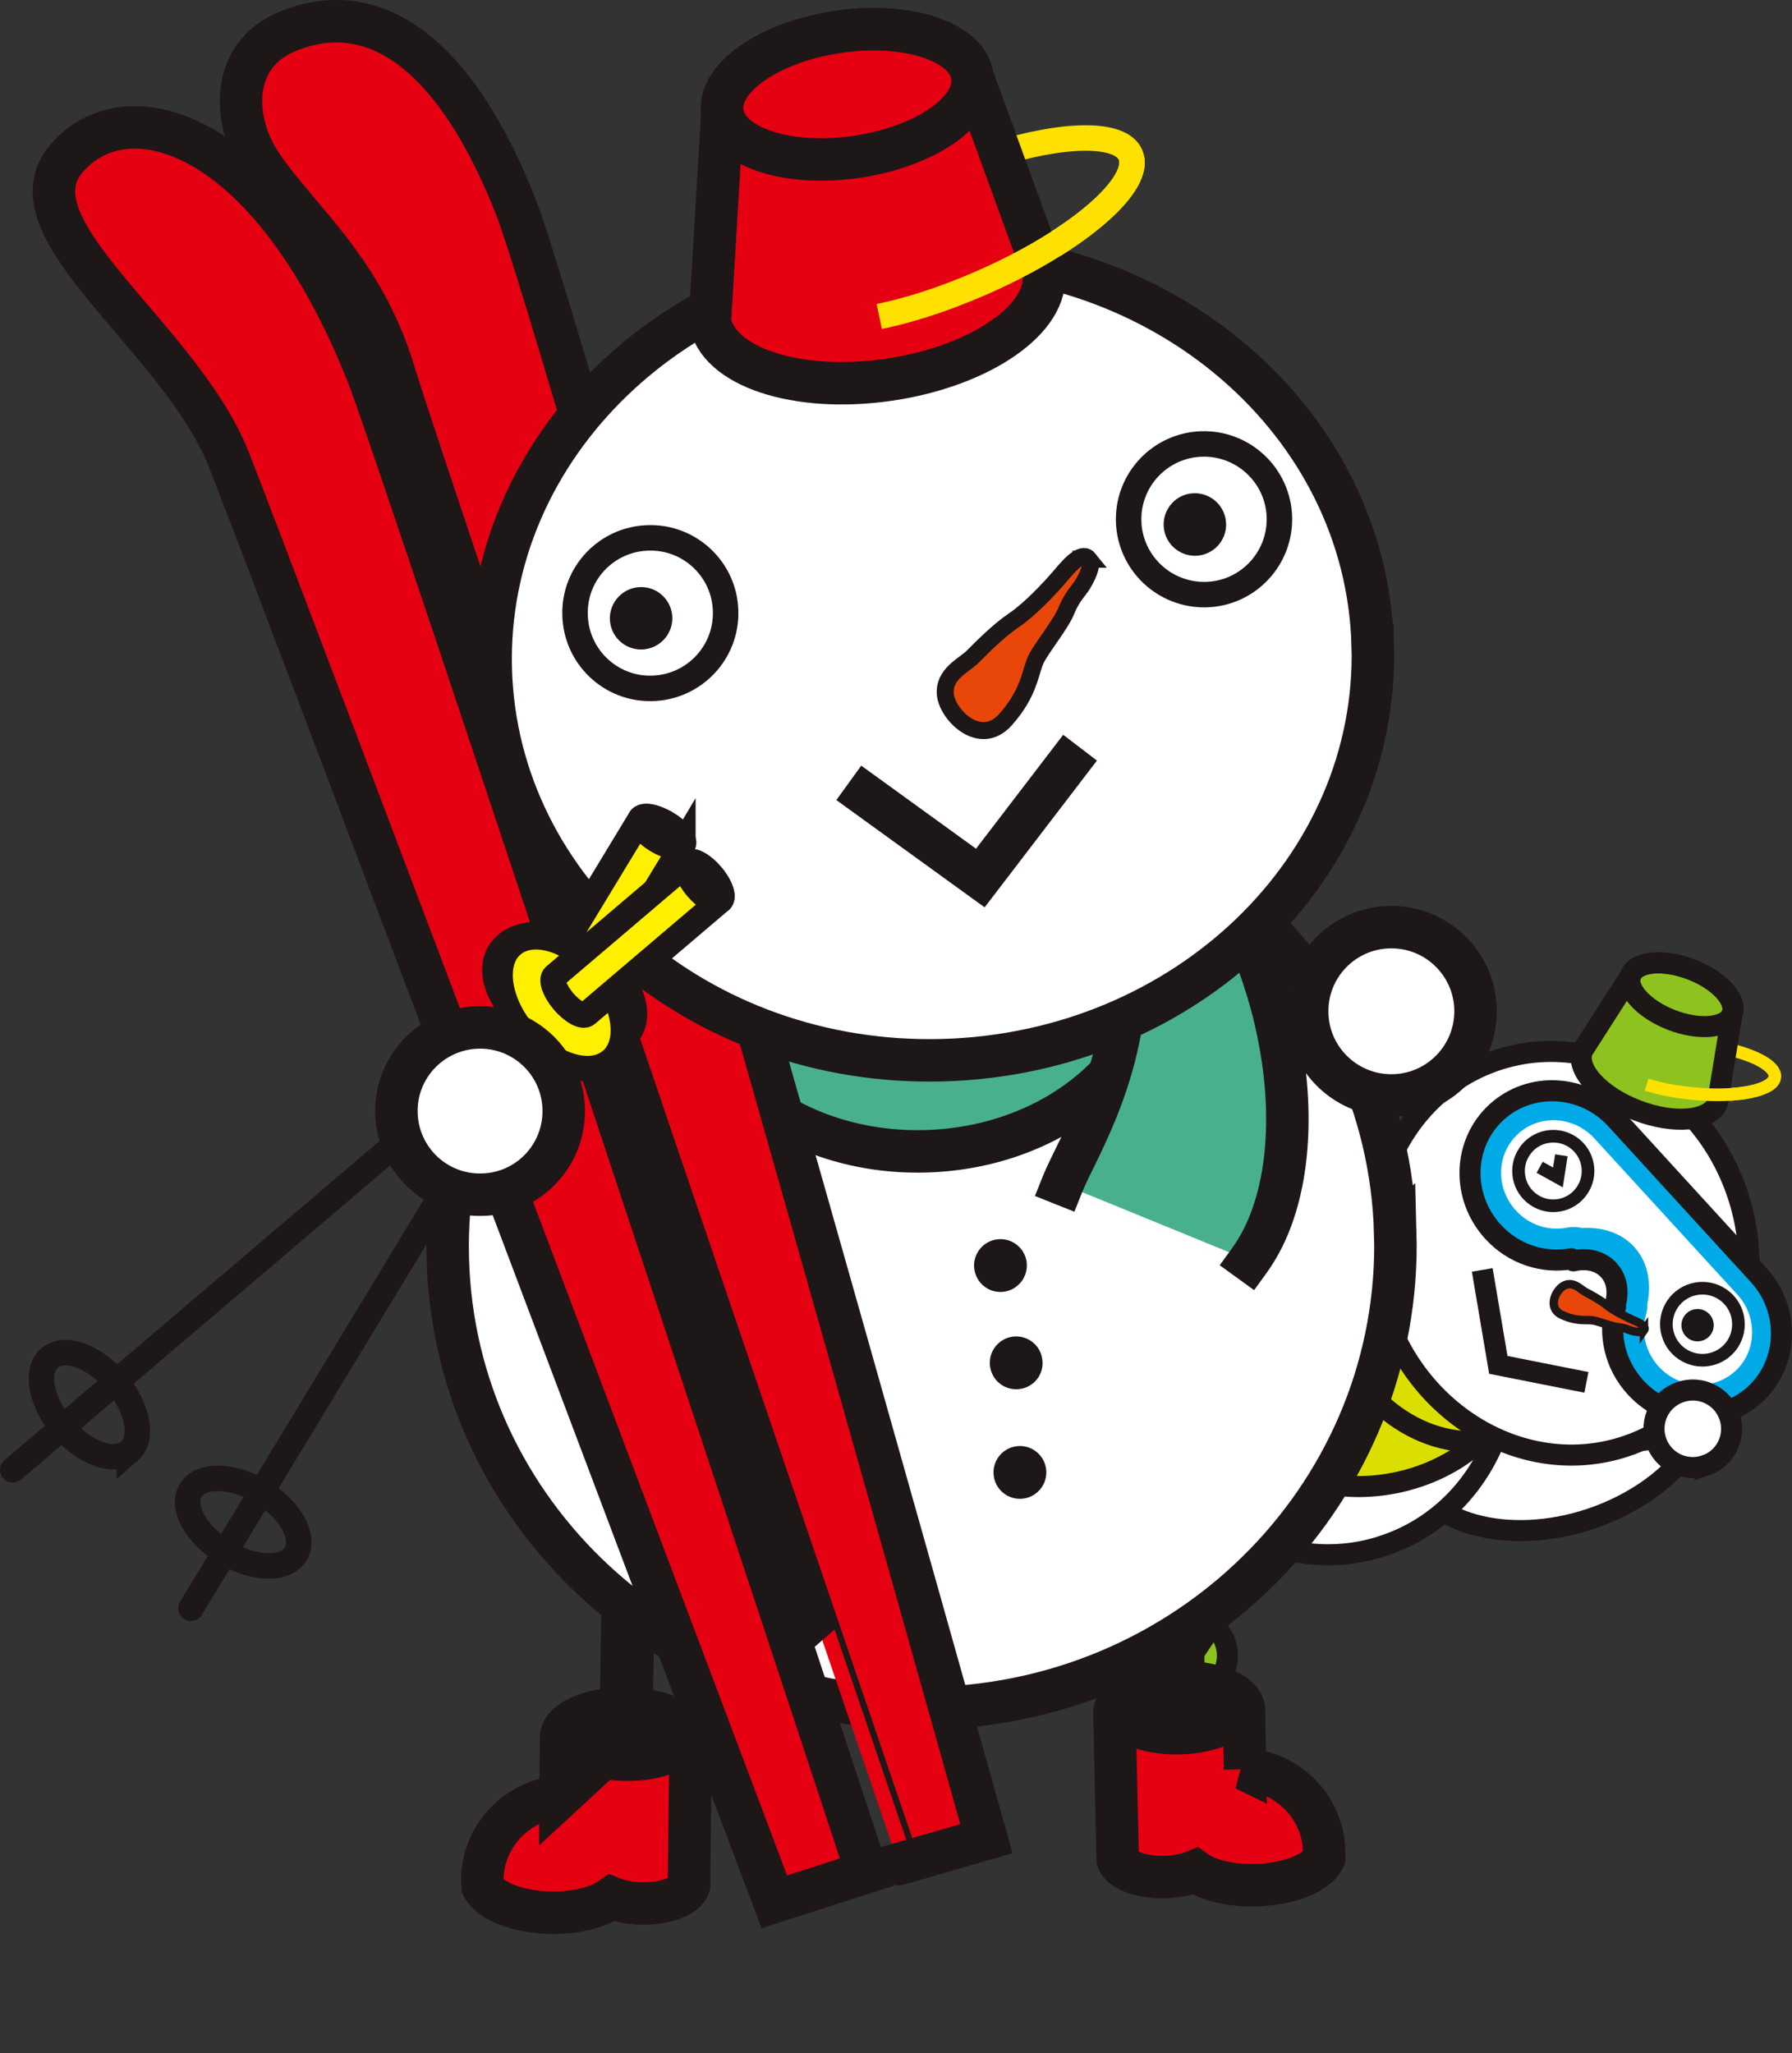 <?xml version="1.0" encoding="UTF-8"?>
<svg xmlns="http://www.w3.org/2000/svg" xmlns:xlink="http://www.w3.org/1999/xlink" viewBox="0 0 255.31 292.49">
  <rect x="0" y="0" width="255.31" height="292.49" fill="#333333" stroke="none"/>
  <defs>
    <style>
      .cls-1, .cls-2, .cls-3, .cls-4 {
        fill: #fff;
      }

      .cls-5, .cls-6, .cls-7, .cls-8, .cls-9, .cls-10, .cls-11, .cls-12, .cls-13, .cls-14, .cls-15, .cls-16 {
        fill: none;
      }

      .cls-5, .cls-8 {
        stroke: #ffe100;
      }

      .cls-5, .cls-9, .cls-17, .cls-18, .cls-13 {
        stroke-width: 3.63px;
      }

      .cls-6, .cls-19, .cls-7, .cls-20, .cls-9, .cls-2, .cls-10, .cls-21, .cls-3, .cls-22, .cls-17, .cls-23, .cls-24, .cls-25, .cls-18, .cls-26, .cls-27, .cls-13, .cls-28, .cls-4, .cls-14, .cls-16 {
        stroke: #1d1717;
      }

      .cls-6, .cls-26, .cls-27, .cls-28, .cls-4 {
        stroke-width: 6.05px;
      }

      .cls-19 {
        fill: #8dc21f;
      }

      .cls-19, .cls-20, .cls-2, .cls-3, .cls-23, .cls-24, .cls-16 {
        stroke-width: 3px;
      }

      .cls-7 {
        stroke-width: 6.01px;
      }

      .cls-20, .cls-24 {
        fill: #dadf00;
      }

      .cls-20, .cls-26 {
        stroke-linecap: square;
      }

      .cls-29, .cls-17 {
        fill: #1d1717;
      }

      .cls-8, .cls-22, .cls-14 {
        stroke-width: 1.8px;
      }

      .cls-30 {
        isolation: isolate;
      }

      .cls-10 {
        stroke-width: 7.57px;
      }

      .cls-31, .cls-23 {
        fill: #00aae7;
      }

      .cls-21 {
        stroke-width: 1.2px;
      }

      .cls-21, .cls-25 {
        fill: #e84709;
      }

      .cls-3, .cls-23, .cls-13 {
        stroke-linejoin: round;
      }

      .cls-22, .cls-32 {
        fill: #231815;
      }

      .cls-25 {
        stroke-width: 2.42px;
      }

      .cls-18 {
        fill: #fff000;
      }

      .cls-33 {
        clip-path: url(#clippath);
      }

      .cls-26, .cls-27 {
        fill: #49b08d;
      }

      .cls-12 {
        stroke: #49b08d;
        stroke-dasharray: 0 1.21;
        stroke-width: 9.68px;
      }

      .cls-13 {
        stroke-linecap: round;
      }

      .cls-28 {
        fill: #e50012;
      }

      .cls-15 {
        stroke: #dadf00;
        stroke-dasharray: 0 .52;
        stroke-width: 4.81px;
      }

      .cls-34 {
        fill: #afd8f3;
        mix-blend-mode: multiply;
        opacity: 0;
      }
    </style>
    <clipPath id="clippath">
      <path class="cls-31" d="m181.77,139.94c9.96-1.49,21.29,3.36,16.95,10.34-4.33,6.97-9.93,11.74-13.49,23.57-3.57,11.82-.42,20.39-4.61,28-4.99,9.07-17.36,12.18-26.78,8.37-10.08-4.09-13.1-14.63-3.76-26.21,9.35-11.59,14.94-21.31,19.59-31.06,3.15-6.63,2.96-11.65,12.1-13.02Z"/>
    </clipPath>
  </defs>
  <g class="cls-30">
    <g id="_文字" data-name="文字">
      <g>
        <path class="cls-34" d="m210.33,270.69c-.17,10.25-48.48,22.38-86.69,21.78-47.69-.75-86.2-11.7-86-24.47.22-12.75,39.02-22.52,86.71-21.76,47.68.73,86.17,11.7,85.98,24.46Z"/>
        <g>
          <g>
            <path class="cls-19" d="m172.76,231.51l2.17-3.24c.6-.91-.52-2.69-2.48-3.97-1.97-1.29-4.06-1.6-4.64-.71l-5.32,8c-.18.7.6,1.86,1.91,2.71.63.41,1.29.69,1.85.8.34.97,1.34,2.14,2.77,3.07,1.84,1.2,3.76,1.63,4.68,1.08.09-.11.19-.25.29-.38,1.57-2.4,1-5.61-1.23-7.37Z"/>
            <path class="cls-22" d="m174.93,228.28c-.58.89-2.66.58-4.63-.71-1.97-1.29-3.08-3.06-2.49-3.97.58-.89,2.66-.58,4.64.71,1.96,1.29,3.08,3.07,2.48,3.97Z"/>
            <path class="cls-11" d="m167.78,234.83c-.42.65-1.94.41-3.38-.52-1.43-.95-2.24-2.24-1.82-2.9.44-.66,1.96-.44,3.39.51,1.43.95,2.25,2.24,1.81,2.91Z"/>
            <path class="cls-11" d="m174.06,238.94c-.64.98-2.91.64-5.04-.76-2.15-1.41-3.36-3.35-2.72-4.33.64-.98,2.91-.64,5.04.77,2.14,1.41,3.37,3.33,2.72,4.32Z"/>
          </g>
          <line class="cls-7" x1="171.38" y1="225.94" x2="178.44" y2="215.15"/>
        </g>
        <g>
          <g>
            <path class="cls-19" d="m153.58,179l3.11,2.34c.87.65,2.7-.38,4.1-2.28,1.39-1.89,1.81-3.95.94-4.59l-7.7-5.72c-.69-.23-1.88.49-2.8,1.77-.45.61-.77,1.23-.93,1.79-.96.28-2.18,1.24-3.16,2.59-1.31,1.79-1.84,3.69-1.35,4.62.11.11.24.21.37.31,2.3,1.71,5.53,1.31,7.42-.83Z"/>
            <path class="cls-22" d="m156.69,181.34c-.88-.63-.44-2.69.95-4.57,1.39-1.91,3.22-2.92,4.09-2.3.87.64.45,2.7-.94,4.59-1.4,1.9-3.23,2.93-4.1,2.28Z"/>
            <path class="cls-11" d="m150.52,173.86c-.62-.47-.32-1.97.71-3.34,1.01-1.39,2.35-2.13,2.99-1.67.62.47.31,1.96-.7,3.35-1.01,1.38-2.35,2.12-3,1.67Z"/>
            <path class="cls-11" d="m146.09,179.92c-.95-.71-.48-2.94,1.05-5.02,1.51-2.05,3.51-3.17,4.45-2.47.94.7.49,2.94-1.03,5-1.52,2.05-3.52,3.16-4.47,2.48Z"/>
          </g>
          <line class="cls-7" x1="159.22" y1="177.9" x2="169.6" y2="185.54"/>
        </g>
        <path class="cls-2" d="m241.28,205.75c.6-.9,1.07-1.82,1.46-2.75-4.51,1.81-9.89,2.74-15.62,2.48-9.79-.47-18.22-4.27-22.89-9.64-3.67,4.14-5.25,8.99-3.8,13.34,2.65,7.92,14.37,11.14,26.19,7.2,6.57-2.21,11.82-6.18,14.67-10.63Z"/>
        <path class="cls-2" d="m197.19,220.2c-13.94,4.66-29.29-3.61-34.23-18.47-4.97-14.86,2.32-30.69,16.27-35.34,13.94-4.66,29.27,3.61,34.24,18.47,4.96,14.86-2.33,30.69-16.28,35.33Z"/>
        <g>
          <path class="cls-32" d="m197.3,206.52c-.91.31-1.88-.19-2.2-1.1-.3-.91.2-1.89,1.11-2.2.92-.3,1.89.19,2.2,1.1.29.91-.19,1.89-1.11,2.2Z"/>
          <path class="cls-32" d="m191.48,209.37c-.89.29-1.89-.19-2.19-1.11-.3-.9.19-1.89,1.1-2.19.91-.3,1.89.19,2.2,1.09.3.9-.2,1.89-1.11,2.2Z"/>
          <path class="cls-32" d="m184.66,211.7c-.9.3-1.89-.2-2.2-1.09-.3-.91.2-1.9,1.11-2.21.9-.29,1.88.2,2.19,1.12.28.89-.2,1.89-1.1,2.19Z"/>
        </g>
        <g>
          <path class="cls-31" d="m181.77,139.94c9.96-1.49,21.29,3.36,16.95,10.34-4.33,6.97-9.93,11.74-13.49,23.57-3.57,11.82-.42,20.39-4.61,28-4.99,9.07-17.36,12.18-26.78,8.37-10.08-4.09-13.1-14.63-3.76-26.21,9.35-11.59,14.94-21.31,19.59-31.06,3.15-6.63,2.96-11.65,12.1-13.02Z"/>
          <g class="cls-33">
            <polygon class="cls-3" points="119.4 194.57 117.85 181.76 198.09 172.06 199.63 184.87 119.4 194.57"/>
          </g>
        </g>
        <g>
          <path class="cls-20" d="m189.15,211.37c7.64,1.5,18.11-.99,24.18-8.81l-5.97-3.79c-7.59,3.26-14.46,1.19-17.06.98"/>
          <line class="cls-15" x1="190.7" y1="201.87" x2="190.4" y2="210.1"/>
        </g>
        <path class="cls-24" d="m214.96,204.55c-9.86,3.3-20.95-3.28-24.77-14.69-3.81-11.41,1.1-23.33,10.97-26.62,9.87-3.3,20.95,3.28,24.76,14.7,3.82,11.39-1.09,23.31-10.97,26.61Z"/>
        <path class="cls-2" d="m231.61,206.05c-13.87,4.62-29.24-3.94-34.31-19.1-5.07-15.2,2.08-31.27,15.95-35.9,13.88-4.63,29.24,3.93,34.31,19.11,5.07,15.2-2.06,31.26-15.95,35.89Z"/>
        <g>
          <path class="cls-8" d="m246.38,149.51c4.26,1.03,6.97,2.7,6.42,4.2-.72,1.88-6.4,2.77-12.71,1.96-2.07-.24-3.92-.65-5.5-1.14"/>
          <g>
            <path class="cls-19" d="m246.77,144.48c.77-1.99-1.84-4.85-5.83-6.37-3.98-1.53-7.84-1.16-8.6.83l-6.88,10.76c-1.03,2.64,2.46,6.46,7.78,8.49,5.31,2.05,10.46,1.55,11.47-1.1l2.06-12.61Z"/>
            <path class="cls-16" d="m246.77,144.48c-.77,1.99-4.61,2.37-8.6.84-3.98-1.54-6.6-4.39-5.83-6.38.75-1.98,4.62-2.35,8.6-.83,4,1.52,6.6,4.38,5.83,6.37Z"/>
            <path class="cls-11" d="m244.71,157.09c-1.02,2.65-6.16,3.15-11.47,1.1-5.32-2.03-8.81-5.85-7.78-8.49,1.01-2.68,6.14-3.17,11.47-1.13,5.32,2.02,8.8,5.85,7.78,8.52Z"/>
          </g>
          <path class="cls-8" d="m252.8,153.71c-.72,1.88-6.4,2.77-12.71,1.96-2.07-.24-3.92-.65-5.5-1.14"/>
        </g>
        <polyline class="cls-16" points="211.18 180.92 213.47 194.45 226.02 196.94"/>
        <g>
          <path class="cls-23" d="m250.53,181.62c-.18-.18-19.97-21.82-20.3-22.19-4.57-4.97-12.17-5.41-17.01-.99-4.84,4.43-5.07,12.06-.51,17.04,2.96,3.25,7.23,4.56,11.19,3.85l.27.3c1.92-.44,3.81-.02,5.03,1.31,1.22,1.32,1.47,3.24.86,5.12l.11.11c-1.05,3.87-.13,8.25,2.85,11.49,4.56,4.98,12.16,5.43,17.01,1,4.82-4.44,5.07-12.06.51-17.03Z"/>
          <path class="cls-1" d="m216.27,161.54c3.09-2.83,7.97-2.54,10.89.65l20.36,22.24c2.92,3.18,2.79,8.09-.3,10.91-3.1,2.83-7.98,2.55-10.9-.65-1.89-2.06-2.56-4.88-1.78-7.54.14-.48.17-.96.17-1.44.62-3.07,0-6-1.89-8.07-1.81-1.97-4.47-2.86-7.37-2.68-.67-.18-1.4-.2-2.13-.07-2.72.54-5.46-.37-7.35-2.44-2.93-3.2-2.78-8.08.31-10.91Z"/>
        </g>
        <path class="cls-21" d="m234.22,189.53c.37-.53-.44-1-1.52-1.45-1.07-.48-2.8-1.33-3.75-2.11-.95-.78-2.35-1.52-3.05-1.89-.7-.36-1.66-1.52-2.92-1-1.27.52-2.66,3.21-.45,4.25,2.23,1.03,3.57.62,4.46.79.91.16,2.7.9,3.63.97.92.09,1.53.41,1.91.52.36.08,1.39.34,1.69-.09Z"/>
        <path class="cls-2" d="m242.93,208.79c-2.89.97-6.03-.58-6.99-3.48-.98-2.9.59-6.03,3.48-6.99,2.91-.98,6.04.6,7,3.48.97,2.91-.59,6.04-3.49,7Z"/>
        <g>
          <path class="cls-14" d="m238.29,185.78c-1.58,2.34-.97,5.54,1.37,7.12,2.35,1.59,5.54.99,7.14-1.35,1.59-2.36.97-5.56-1.37-7.14-2.35-1.59-5.54-.98-7.14,1.37Z"/>
          <path class="cls-29" d="m239.95,187.5c-.71,1.06-.44,2.48.61,3.2,1.05.72,2.49.44,3.21-.62.7-1.05.43-2.47-.62-3.19-1.06-.72-2.49-.44-3.2.61Z"/>
        </g>
        <g>
          <g>
            <path class="cls-14" d="m217.2,164.05c-1.53,2.26-.95,5.33,1.31,6.87,2.26,1.55,5.35.96,6.89-1.32,1.53-2.25.95-5.33-1.32-6.88-2.27-1.52-5.36-.94-6.88,1.33Z"/>
            <path class="cls-11" d="m219.59,165.68c-.62.94-.36,2.22.56,2.85.94.64,2.21.4,2.84-.54.64-.95.39-2.22-.54-2.84-.94-.64-2.21-.4-2.86.53Z"/>
          </g>
          <polyline class="cls-14" points="222.45 164.59 221.96 167.74 219.36 166.3"/>
        </g>
        <path class="cls-16" d="m181.77,139.94c9.96-1.49,21.29,3.36,16.95,10.34-4.33,6.97-9.93,11.74-13.49,23.57-3.57,11.82-.42,20.39-4.61,28-4.99,9.07-17.36,12.18-26.78,8.37-10.08-4.09-13.1-14.63-3.76-26.21,9.35-11.59,14.94-21.31,19.59-31.06,3.15-6.63,2.96-11.65,12.1-13.02Z"/>
        <g>
          <g>
            <g>
              <path class="cls-28" d="m177.38,252.07l-.14-8.43c-.07-2.35-4.25-4.11-9.35-3.98-5.1.14-9.18,2.14-9.12,4.48l.47,20.81c.52,1.49,3.35,2.54,6.73,2.47,1.65-.06,3.15-.36,4.31-.85,1.79,1.3,5.01,2.1,8.67,2,4.78-.13,8.73-1.76,9.69-3.84.02-.34.04-.67.02-1.03-.17-6.23-5.13-11.23-11.3-11.64Z"/>
              <path class="cls-17" d="m177.25,243.64c.06,2.34-4.02,4.35-9.12,4.49-5.11.14-9.28-1.65-9.35-3.99-.06-2.35,4.02-4.34,9.12-4.48,5.11-.13,9.29,1.63,9.35,3.98Z"/>
              <path class="cls-11" d="m172.63,264.14c.06,1.7-2.92,3.18-6.65,3.29-3.71.09-6.78-1.22-6.84-2.92-.03-1.71,2.95-3.18,6.68-3.27,3.71-.1,6.77,1.21,6.81,2.9Z"/>
              <path class="cls-11" d="m188.89,263.71c.07,2.55-4.37,4.73-9.93,4.88-5.55.15-10.11-1.79-10.19-4.33-.06-2.55,4.39-4.73,9.94-4.88,5.55-.15,10.11,1.78,10.17,4.33Z"/>
            </g>
            <line class="cls-10" x1="168.02" y1="243.9" x2="167.26" y2="215.96"/>
          </g>
          <g>
            <g>
              <path class="cls-28" d="m79.88,255.96l.05-8.43c.04-2.34,4.2-4.17,9.32-4.1,5.08.08,9.19,2.05,9.15,4.4l-.24,20.82c-.5,1.49-3.32,2.58-6.69,2.53-1.65-.03-3.16-.33-4.32-.79-1.78,1.3-4.99,2.15-8.65,2.11-4.78-.09-8.76-1.68-9.75-3.76-.03-.33-.04-.67-.04-1.03.11-6.22,5.01-11.28,11.18-11.76Z"/>
              <path class="cls-17" d="m79.92,247.53c-.04,2.34,4.06,4.3,9.17,4.38,5.1.08,9.26-1.76,9.29-4.08.04-2.35-4.07-4.32-9.15-4.4-5.12-.07-9.28,1.76-9.32,4.1Z"/>
              <path class="cls-11" d="m84.76,267.97c-.02,1.71,2.97,3.15,6.7,3.21,3.72.05,6.75-1.29,6.79-2.99.03-1.7-2.97-3.14-6.7-3.19-3.73-.07-6.76,1.27-6.79,2.97Z"/>
              <path class="cls-11" d="m68.49,267.72c-.04,2.54,4.44,4.68,10,4.78,5.56.08,10.09-1.91,10.13-4.46.04-2.55-4.44-4.68-9.99-4.77-5.55-.1-10.09,1.91-10.13,4.44Z"/>
            </g>
            <line class="cls-10" x1="89.17" y1="247.67" x2="89.6" y2="219.74"/>
          </g>
          <path class="cls-4" d="m198.79,175.66c.98,36.38-28.43,66.69-65.72,67.69-37.28,1.01-68.29-27.66-69.27-64.02-.99-36.38,28.42-66.69,65.7-67.69,37.29-1.01,68.29,27.65,69.28,64.03Z"/>
          <path class="cls-27" d="m165.37,134.79c.43,15.63-14.56,28.72-33.5,29.23-18.9.52-34.58-11.74-35.01-27.36-.41-15.62,14.58-28.71,33.48-29.23,18.93-.51,34.61,11.74,35.02,27.37Z"/>
          <g>
            <path class="cls-29" d="m146.3,180.18c.05,2.08-1.58,3.82-3.66,3.88-2.08.06-3.8-1.59-3.86-3.66-.06-2.07,1.59-3.81,3.65-3.86,2.08-.07,3.82,1.59,3.87,3.65Z"/>
            <path class="cls-29" d="m148.54,194.06c.07,2.09-1.57,3.81-3.66,3.86-2.08.06-3.8-1.57-3.86-3.66-.06-2.06,1.58-3.81,3.65-3.86,2.09-.06,3.81,1.58,3.86,3.66Z"/>
            <path class="cls-29" d="m149.07,209.66c.06,2.08-1.58,3.81-3.66,3.87-2.08.05-3.81-1.58-3.86-3.66-.06-2.08,1.58-3.8,3.66-3.86,2.07-.06,3.81,1.58,3.86,3.65Z"/>
          </g>
          <g>
            <path class="cls-26" d="m178,179.58c9.35-12.92,6.15-39.33-6.25-56.86l-11.65,9.97c1.96,17.84-6.62,30.74-8.72,36.01"/>
            <line class="cls-12" x1="156.67" y1="168.57" x2="173.96" y2="177.03"/>
          </g>
          <path class="cls-28" d="m9.41,22.65c8.52-10.15,29.03-4.45,42.99,30.74,4.37,10.99,71.09,213.32,71.09,213.32l-13.17,4.24S39.6,83.21,32.66,65.61C25.76,48.01.98,32.68,9.41,22.65Z"/>
          <path class="cls-28" d="m37.2,23.42c-4.22-6.29-4.43-15.6,3.76-18.94,12.42-5.12,24.04,3.25,32.61,25.19,6.52,16.69,66.97,232.28,66.97,232.28l-12.51,3.62S61.53,70.75,56.1,52.93c-4.48-14.72-13.57-21.57-18.9-29.51Z"/>
          <path class="cls-4" d="m195.58,91.92c.86,31.72-26.57,58.18-61.28,59.12-34.68.94-63.51-24.01-64.38-55.72-.86-31.71,26.59-58.19,61.27-59.13,34.7-.94,63.53,24.01,64.38,55.73Z"/>
          <g>
            <path class="cls-9" d="m103.38,87.05c.17,5.93-4.52,10.86-10.45,11.02-5.92.17-10.85-4.51-11-10.44-.18-5.93,4.5-10.85,10.44-11,5.92-.17,10.86,4.5,11.01,10.43Z"/>
            <path class="cls-29" d="m95.79,87.96c.06,2.45-1.87,4.49-4.32,4.57-2.47.07-4.51-1.86-4.58-4.32-.06-2.47,1.89-4.5,4.33-4.57,2.46-.07,4.49,1.87,4.57,4.32Z"/>
          </g>
          <g>
            <path class="cls-9" d="m182.28,73.69c.15,5.93-4.52,10.87-10.45,11.02-5.92.15-10.86-4.51-11.03-10.44-.16-5.93,4.52-10.86,10.44-11.02,5.93-.16,10.87,4.51,11.04,10.44Z"/>
            <path class="cls-29" d="m174.69,74.61c.06,2.45-1.87,4.5-4.33,4.57-2.47.05-4.51-1.89-4.57-4.33-.07-2.46,1.86-4.52,4.32-4.58,2.46-.06,4.51,1.87,4.57,4.34Z"/>
          </g>
          <polyline class="cls-6" points="120.93 111.53 139.67 125.09 153.88 106.52"/>
          <path class="cls-25" d="m155.18,79.67c-.89-1.12-2.37.31-3.99,2.24-1.64,1.94-4.52,4.97-6.73,6.45-2.22,1.5-4.63,3.94-5.84,5.16-1.2,1.23-4.23,2.46-3.93,5.44.31,2.96,4.99,7.54,8.54,3.59,3.55-3.95,3.53-7.01,4.44-8.76.92-1.75,3.59-5.02,4.3-6.9.75-1.86,1.85-2.9,2.28-3.64.41-.71,1.59-2.7.92-3.58Z"/>
          <g>
            <path class="cls-5" d="m143.46,21.51c9.83-2.78,17.23-2.46,17.79,1.2.7,4.64-9.83,12.92-23.53,18.48-4.47,1.83-8.72,3.13-12.45,3.9"/>
            <g>
              <path class="cls-28" d="m138.53,10.85c-.7-4.91-9.27-7.75-19.09-6.31-9.83,1.44-17.24,6.57-16.52,11.5l-1.77,29.63c.96,6.57,12.37,10.35,25.5,8.43,13.12-1.92,22.98-8.79,22.04-15.34l-10.16-27.91Z"/>
              <path class="cls-28" d="m138.53,10.85c.72,4.93-6.67,10.06-16.52,11.5-9.82,1.44-18.37-1.41-19.09-6.31-.72-4.93,6.69-10.06,16.52-11.5,9.82-1.44,18.39,1.4,19.09,6.31Z"/>
              <path class="cls-11" d="m150.52,41.5c.18,6.63-10.43,12.29-23.68,12.67-13.25.36-24.14-4.72-24.32-11.36-.18-6.64,10.42-12.28,23.67-12.65,13.26-.35,24.16,4.71,24.33,11.34Z"/>
            </g>
            <path class="cls-5" d="m161.25,22.71c.7,4.64-9.83,12.92-23.53,18.48-4.47,1.83-8.72,3.13-12.45,3.9"/>
          </g>
          <path class="cls-4" d="m210.22,143.75c.17,6.63-5.06,12.14-11.67,12.31-6.61.18-12.14-5.04-12.31-11.66-.19-6.63,5.04-12.13,11.66-12.31,6.62-.19,12.13,5.03,12.32,11.65Z"/>
          <g>
            <line class="cls-13" x1="89.96" y1="125.59" x2="27.21" y2="229.12"/>
            <g>
              <path class="cls-18" d="m89.73,146.92c-2,3.26-7.73,3.38-12.86.28-5.12-3.1-7.67-8.26-5.69-11.52,1.98-3.27,7.74-3.39,12.85-.29,5.12,3.12,7.67,8.27,5.69,11.54Z"/>
              <path class="cls-18" d="m94.97,117.34c-1.68-1.01-3.35-1.32-3.74-.67l-12.93,21.33c-.39.64.65,2,2.32,3.02,1.67,1.01,3.36,1.32,3.75.65l12.93-21.33c.4-.65-.64-2-2.31-3Z"/>
              <path class="cls-18" d="m97.29,120.34c-.39.66-2.07.35-3.74-.66-1.66-1.02-2.71-2.37-2.31-3.01.39-.65,2.06-.34,3.74.67,1.67,1,2.72,2.35,2.31,3Z"/>
            </g>
            <path class="cls-9" d="m42.13,221.38c-1.45,2.38-5.96,2.28-10.08-.23-4.14-2.5-6.3-6.45-4.87-8.82,1.43-2.37,5.97-2.28,10.08.23,4.12,2.5,6.3,6.45,4.87,8.82Z"/>
          </g>
          <g>
            <line class="cls-13" x1="94" y1="130.96" x2="1.82" y2="209.4"/>
            <g>
              <path class="cls-18" d="m87.05,151.1c-2.9,2.48-8.42.79-12.29-3.77-3.87-4.54-4.67-10.26-1.77-12.73,2.92-2.48,8.43-.79,12.31,3.77,3.88,4.57,4.66,10.27,1.76,12.73Z"/>
              <path class="cls-18" d="m101.37,124.7c-1.27-1.5-2.77-2.3-3.34-1.81l-19.01,16.17c-.58.5,0,2.1,1.25,3.59,1.27,1.48,2.76,2.31,3.34,1.82l19.01-16.17c.57-.49.01-2.11-1.25-3.59Z"/>
              <path class="cls-18" d="m102.63,128.29c-.58.48-2.07-.31-3.35-1.82-1.26-1.48-1.82-3.1-1.24-3.58.57-.49,2.07.32,3.34,1.81,1.27,1.48,1.82,3.1,1.25,3.59Z"/>
            </g>
            <path class="cls-9" d="m18.4,206.77c-2.12,1.8-6.37.28-9.5-3.39-3.12-3.69-3.94-8.12-1.83-9.91,2.12-1.81,6.37-.28,9.49,3.4,3.13,3.67,3.95,8.11,1.84,9.91Z"/>
          </g>
          <path class="cls-4" d="m80.31,157.97c.18,6.6-5.01,12.08-11.6,12.23-6.57.19-12.05-5-12.23-11.59-.19-6.57,5.01-12.06,11.61-12.23,6.57-.18,12.05,5.01,12.22,11.58Z"/>
        </g>
      </g>
    </g>
  </g>
</svg>